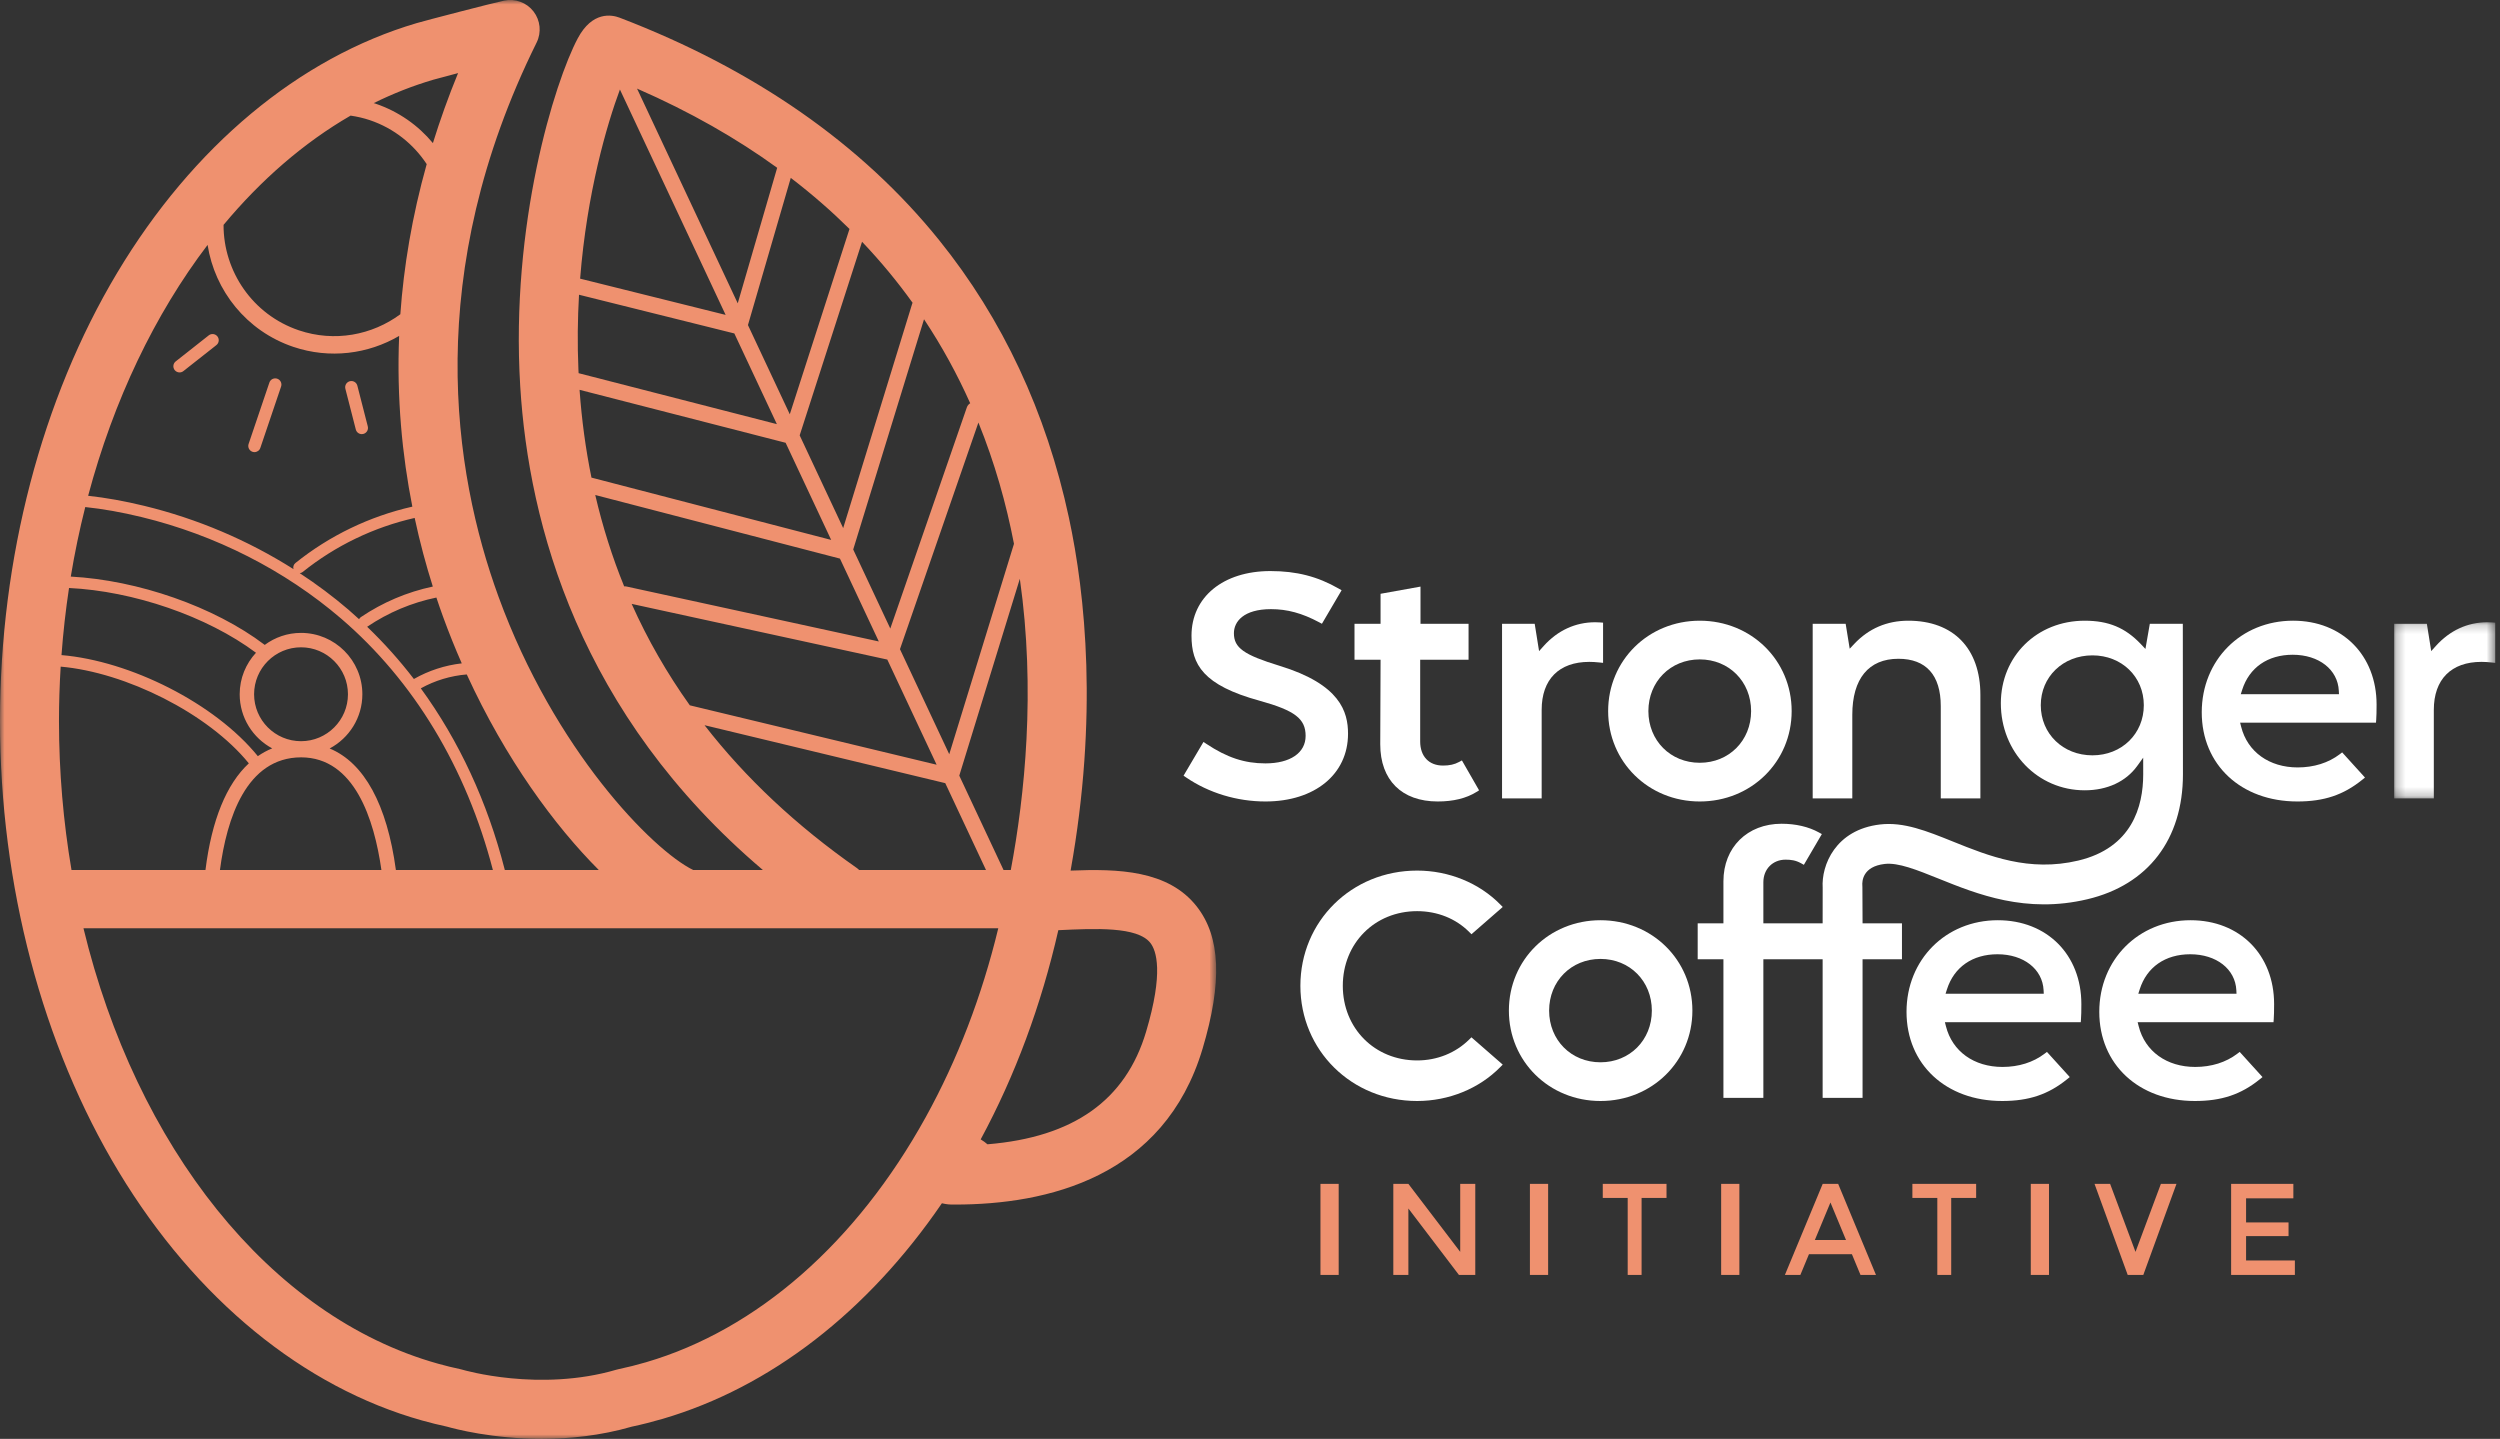 <?xml version="1.0" encoding="UTF-8"?>
<svg width="278" height="160" viewBox="0 0 278 160" fill="none" xmlns="http://www.w3.org/2000/svg">
<rect x="0" y="0" width="278" height="160" fill="#333333" stroke="none"/>
<path fill-rule="evenodd" clip-rule="evenodd" d="M146.835 141.772H148.861V131.646H146.835V141.772Z" fill="#EF916F"/>
<path fill-rule="evenodd" clip-rule="evenodd" d="M162.376 131.646H164.051V141.772H162.234L156.612 134.384V141.772H154.937V131.646H156.612L162.376 139.208V131.646Z" fill="#EF916F"/>
<path fill-rule="evenodd" clip-rule="evenodd" d="M170.127 141.772H172.152V131.646H170.127V141.772Z" fill="#EF916F"/>
<path fill-rule="evenodd" clip-rule="evenodd" d="M182.544 133.21V141.772H181V133.21H178.228V131.646H185.316V133.21H182.544Z" fill="#EF916F"/>
<path fill-rule="evenodd" clip-rule="evenodd" d="M191.392 141.772H193.418V131.646H191.392V141.772Z" fill="#EF916F"/>
<path fill-rule="evenodd" clip-rule="evenodd" d="M205.277 137.89L203.545 133.717L201.811 137.89H205.277ZM201.156 139.469L200.201 141.772H198.481L202.684 131.646H204.404L208.608 141.772H206.887L205.933 139.469H201.156Z" fill="#EF916F"/>
<path fill-rule="evenodd" clip-rule="evenodd" d="M216.974 133.21V141.772H215.43V133.21H212.658V131.646H219.747V133.21H216.974Z" fill="#EF916F"/>
<path fill-rule="evenodd" clip-rule="evenodd" d="M225.823 141.772H227.848V131.646H225.823V141.772Z" fill="#EF916F"/>
<path fill-rule="evenodd" clip-rule="evenodd" d="M238.335 141.772H236.601L232.911 131.646H234.645L237.468 139.208L240.292 131.646H242.025L238.335 141.772Z" fill="#EF916F"/>
<path fill-rule="evenodd" clip-rule="evenodd" d="M255.021 131.646V133.254H249.764V135.934H254.485V137.455H249.764V140.164H255.19V141.772H248.101V131.646H255.021Z" fill="#EF916F"/>
<path fill-rule="evenodd" clip-rule="evenodd" d="M238.392 78.418C238.392 81.596 235.936 83.993 232.681 83.993C229.405 83.993 226.935 81.596 226.935 78.418C226.935 75.259 229.405 72.877 232.681 72.877C235.936 72.877 238.392 75.259 238.392 78.418ZM242.743 86.109L242.729 69.367H239.059L238.572 72.163L238.07 71.632C236.341 69.802 234.471 69.022 231.819 69.022C226.503 69.022 222.494 72.972 222.494 78.21C222.494 83.633 226.59 87.882 231.819 87.882C234.323 87.882 236.398 86.919 237.661 85.171L238.323 84.253L238.325 86.109C238.325 89.701 237.071 94.28 231.096 95.697C225.633 96.991 221.156 95.188 217.205 93.596C214.249 92.405 211.698 91.375 209.069 91.68C204.093 92.259 202.523 96.225 202.682 98.727L202.677 102.673H196.086V98.099C196.086 96.647 197.124 95.594 198.555 95.594C199.158 95.594 199.682 95.662 200.277 95.994L200.59 96.169L202.59 92.749L202.261 92.568C201.117 91.935 199.68 91.601 198.107 91.601C194.302 91.601 191.645 94.23 191.645 97.995V102.673H188.783V106.667H191.645V122.086H196.086V106.667H202.677V122.086H207.117V106.667H211.498V102.673H207.117L207.099 98.648L207.093 98.489C207.053 97.994 207.117 96.357 209.58 96.07C211.081 95.896 213.144 96.725 215.557 97.696C219.892 99.443 225.287 101.616 232.115 99.996C238.869 98.396 242.743 93.334 242.743 86.109Z" fill="white"/>
<path fill-rule="evenodd" clip-rule="evenodd" d="M149.901 81.591C149.901 79.159 149.037 76.103 142.298 74.042C138.304 72.818 137.211 72.039 137.211 70.414C137.211 69.12 138.294 67.737 141.336 67.737C143.149 67.737 144.799 68.187 146.688 69.197L146.998 69.363L149.186 65.636L148.865 65.452C146.519 64.104 144.176 63.502 141.267 63.502C136.02 63.502 132.495 66.391 132.495 70.691C132.495 73.879 133.765 76.201 140.089 77.927C143.995 79.012 145.185 79.924 145.185 81.832C145.185 83.718 143.472 84.889 140.715 84.889C138.398 84.889 136.435 84.239 134.148 82.716L133.827 82.502L131.61 86.256L131.893 86.449C134.419 88.174 137.551 89.124 140.715 89.124C146.21 89.124 149.901 86.097 149.901 81.591Z" fill="white"/>
<path fill-rule="evenodd" clip-rule="evenodd" d="M153.484 82.762V82.764C153.484 86.746 155.873 89.124 159.876 89.124C161.607 89.124 163.054 88.77 164.174 88.072L164.474 87.885L162.565 84.559L162.25 84.73C161.742 85.007 161.191 85.131 160.463 85.131C158.897 85.131 157.924 84.105 157.924 82.454V73.36H163.304V69.366H157.959V65.23L153.518 66.029V69.366H150.621V73.36H153.52L153.484 82.762Z" fill="white"/>
<path fill-rule="evenodd" clip-rule="evenodd" d="M171.433 78.935C171.433 75.545 173.364 73.601 176.73 73.601C177.065 73.601 177.444 73.623 177.856 73.667L178.261 73.71V69.24L177.922 69.214C177.743 69.201 177.563 69.194 177.386 69.194C175.187 69.194 173.206 70.106 171.658 71.832L171.145 72.404L170.659 69.367H167.027V88.779H171.433V78.935Z" fill="white"/>
<path fill-rule="evenodd" clip-rule="evenodd" d="M183.3 79.073C183.3 75.796 185.756 73.325 189.012 73.325C192.268 73.325 194.723 75.796 194.723 79.073C194.723 82.35 192.268 84.821 189.012 84.821C185.756 84.821 183.3 82.35 183.3 79.073ZM189.012 89.124C194.744 89.124 199.232 84.709 199.232 79.073C199.232 73.437 194.744 69.022 189.012 69.022C183.3 69.022 178.826 73.437 178.826 79.073C178.826 84.709 183.3 89.124 189.012 89.124Z" fill="white"/>
<path fill-rule="evenodd" clip-rule="evenodd" d="M205.976 79.487C205.976 75.469 207.797 73.256 211.102 73.256C214.184 73.256 215.813 75.076 215.813 78.52V88.779H220.219V77.279C220.219 72.109 217.223 69.022 212.205 69.022C209.829 69.022 207.807 69.888 206.196 71.597L205.686 72.138L205.238 69.366H201.571V88.779H205.976V79.487Z" fill="white"/>
<path fill-rule="evenodd" clip-rule="evenodd" d="M249.326 76.719C250.117 74.234 252.168 72.808 254.952 72.808C257.857 72.808 259.964 74.455 260.076 76.813L260.095 77.197H249.174L249.326 76.719ZM254.986 69.021C249.198 69.021 244.834 73.402 244.834 79.211C244.834 85.047 249.207 89.124 255.469 89.124C258.433 89.124 260.591 88.402 262.685 86.707L262.986 86.464L260.448 83.665L260.181 83.869C258.92 84.83 257.303 85.338 255.503 85.338C252.332 85.338 249.923 83.607 249.217 80.819L249.102 80.362H264.209L264.235 80.023C264.263 79.648 264.276 79.115 264.276 78.349C264.276 72.857 260.455 69.021 254.986 69.021Z" fill="white"/>
<mask id="mask0_0_596" style="mask-type:alpha" maskUnits="userSpaceOnUse" x="266" y="69" width="12" height="20">
<path fill-rule="evenodd" clip-rule="evenodd" d="M266.235 69.194H277.468V88.779H266.235V69.194Z" fill="white"/>
</mask>
<g mask="url(#mask0_0_596)">
<path fill-rule="evenodd" clip-rule="evenodd" d="M277.13 69.214C276.951 69.201 276.772 69.194 276.593 69.194C274.395 69.194 272.415 70.106 270.865 71.832L270.352 72.404L269.867 69.367H266.235V88.779H270.641V78.935C270.641 75.545 272.572 73.6 275.938 73.6C276.273 73.6 276.652 73.623 277.064 73.667L277.469 73.71V69.24L277.13 69.214Z" fill="white"/>
</g>
<path fill-rule="evenodd" clip-rule="evenodd" d="M157.583 101.32C159.832 101.32 161.892 102.145 163.384 103.645L163.626 103.888L167.103 100.856L166.83 100.579C164.477 98.183 161.107 96.809 157.583 96.809C150.305 96.809 144.603 102.437 144.603 109.62C144.603 116.804 150.305 122.431 157.583 122.431C161.107 122.431 164.478 121.056 166.831 118.661L167.103 118.384L163.623 115.349L163.38 115.588C161.863 117.092 159.804 117.92 157.583 117.92C152.872 117.92 149.32 114.351 149.32 109.62C149.32 104.888 152.872 101.32 157.583 101.32Z" fill="white"/>
<path fill-rule="evenodd" clip-rule="evenodd" d="M183.685 112.38C183.685 115.656 181.23 118.127 177.974 118.127C174.717 118.127 172.262 115.656 172.262 112.38C172.262 109.103 174.717 106.632 177.974 106.632C181.23 106.632 183.685 109.103 183.685 112.38ZM177.974 102.329C172.262 102.329 167.788 106.743 167.788 112.38C167.788 118.016 172.262 122.431 177.974 122.431C183.705 122.431 188.194 118.016 188.194 112.38C188.194 106.743 183.705 102.329 177.974 102.329Z" fill="white"/>
<path fill-rule="evenodd" clip-rule="evenodd" d="M216.498 110.026C217.289 107.54 219.339 106.114 222.123 106.114C225.028 106.114 227.136 107.762 227.248 110.12L227.267 110.504H216.346L216.498 110.026ZM222.157 102.329C216.37 102.329 212.005 106.709 212.005 112.517C212.005 118.354 216.379 122.431 222.64 122.431C225.605 122.431 227.763 121.708 229.857 120.014L230.158 119.77L227.62 116.972L227.352 117.175C226.092 118.136 224.474 118.644 222.675 118.644C219.503 118.644 217.094 116.913 216.389 114.125L216.273 113.669H231.381L231.406 113.33C231.435 112.954 231.447 112.422 231.447 111.655C231.447 106.163 227.627 102.329 222.157 102.329Z" fill="white"/>
<path fill-rule="evenodd" clip-rule="evenodd" d="M243.557 106.114C246.463 106.114 248.57 107.762 248.682 110.12L248.7 110.504H237.78L237.932 110.026C238.722 107.54 240.773 106.114 243.557 106.114ZM243.592 102.329C237.804 102.329 233.44 106.709 233.44 112.517C233.44 118.354 237.813 122.431 244.074 122.431C247.039 122.431 249.197 121.708 251.29 120.014L251.591 119.77L249.053 116.972L248.786 117.175C247.526 118.136 245.908 118.644 244.109 118.644C240.937 118.644 238.528 116.913 237.823 114.125L237.707 113.669H252.815L252.84 113.33C252.868 112.954 252.881 112.422 252.881 111.655C252.881 106.163 249.061 102.329 243.592 102.329Z" fill="white"/>
<mask id="mask1_0_596" style="mask-type:alpha" maskUnits="userSpaceOnUse" x="0" y="0" width="136" height="160">
<path fill-rule="evenodd" clip-rule="evenodd" d="M0 0H135.24V160H0V0Z" fill="white"/>
</mask>
<g mask="url(#mask1_0_596)">
<path fill-rule="evenodd" clip-rule="evenodd" d="M127.442 114.738C125.174 122.344 119.389 126.458 109.805 127.246C109.594 127.056 109.336 126.875 109.052 126.699C112.888 119.6 115.784 111.785 117.686 103.437C121.817 103.241 126.489 103.023 127.92 104.852C128.588 105.706 129.414 108.125 127.442 114.738ZM71.845 151.48C70.802 151.785 69.779 152.043 68.801 152.247C68.716 152.264 68.631 152.286 68.548 152.31C59.988 154.822 51.532 152.343 51.455 152.32C51.362 152.292 51.268 152.267 51.173 152.248C50.377 152.081 49.546 151.876 48.705 151.641C29.938 146.391 15.135 127.419 9.282 103.226H111.008C109.18 110.776 106.476 117.83 102.943 124.225C95.232 138.184 84.188 147.864 71.845 151.48ZM23.084 27.233C23.881 32.318 27.403 36.805 32.605 38.567C36.674 39.944 40.939 39.37 44.385 37.354C44.1 44.274 44.727 50.646 45.852 56.339C41.119 57.41 36.654 59.554 32.85 62.609C32.642 62.776 32.566 63.047 32.637 63.289C27.586 60.087 21.959 57.689 16.043 56.251C13.839 55.716 11.774 55.347 9.801 55.131C12.632 44.512 17.206 34.961 23.084 27.233ZM48.18 8.866C48.532 8.762 49.621 8.472 50.938 8.128C49.854 10.765 48.931 13.36 48.139 15.913C46.511 13.951 44.341 12.402 41.755 11.526C41.689 11.504 41.623 11.486 41.558 11.465C43.701 10.406 45.911 9.534 48.18 8.866ZM51.348 73.766C49.474 73.981 47.662 74.571 46.024 75.504C44.43 73.426 42.693 71.488 40.825 69.696C40.831 69.691 40.838 69.691 40.844 69.686C43.185 68.107 45.77 67.018 48.526 66.447C48.769 67.177 49.017 67.895 49.27 68.589C49.92 70.374 50.615 72.1 51.348 73.766ZM48.129 65.224C45.26 65.836 42.568 66.977 40.128 68.623C40.039 68.684 39.977 68.765 39.929 68.854C39.541 68.499 39.152 68.144 38.753 67.802C37.042 66.335 35.228 64.98 33.33 63.736C33.444 63.722 33.556 63.685 33.653 63.608C37.298 60.68 41.576 58.624 46.111 57.595C46.69 60.304 47.378 62.852 48.129 65.224ZM38.985 12.856C39.703 12.963 40.421 13.123 41.133 13.364C43.827 14.276 45.991 16.041 47.449 18.25C45.815 24.078 44.894 29.661 44.518 34.944C41.38 37.265 37.197 38.073 33.227 36.729C28.083 34.987 24.846 30.16 24.859 25.006C29.032 19.994 33.787 15.864 38.985 12.856ZM44.023 96.742C43.039 89.469 40.499 84.818 36.657 83.231C38.818 82.084 40.295 79.813 40.295 77.201C40.295 73.438 37.235 70.378 33.474 70.378C31.963 70.378 30.57 70.877 29.439 71.713C23.814 67.444 15.323 64.515 7.871 64.117C8.304 61.488 8.844 58.908 9.48 56.384C11.451 56.59 13.523 56.958 15.741 57.497C23.979 59.499 31.648 63.399 37.919 68.775C46.023 75.723 51.856 85.39 54.808 96.742H44.023ZM33.486 84.216C39.423 84.233 41.614 91.116 42.413 96.742H24.459C25.208 91.031 27.382 84.233 33.486 84.216ZM6.558 80.177C6.558 78.145 6.625 76.129 6.747 74.129C13.967 74.763 23.157 79.33 27.67 84.885C25.185 87.183 23.539 91.195 22.848 96.742H7.95C7.045 91.396 6.558 85.849 6.558 80.177ZM26.653 77.201C26.653 79.804 28.12 82.07 30.268 83.219C29.706 83.444 29.175 83.738 28.67 84.085C28.669 84.083 28.668 84.081 28.666 84.079C23.879 78.184 14.443 73.488 6.838 72.847C7.024 70.325 7.304 67.836 7.675 65.385C14.823 65.729 22.994 68.512 28.465 72.585C27.344 73.801 26.653 75.419 26.653 77.201ZM33.474 82.421C30.596 82.421 28.255 80.079 28.255 77.201C28.255 74.322 30.596 71.98 33.474 71.98C36.352 71.98 38.693 74.322 38.693 77.201C38.693 80.079 36.352 82.421 33.474 82.421ZM66.583 96.742H56.131C56.129 96.733 56.132 96.725 56.129 96.716C54.207 89.177 51.034 82.361 46.794 76.543C48.366 75.672 50.108 75.145 51.904 74.998C56.227 84.43 61.696 91.847 66.583 96.742ZM95.299 96.537C88.558 91.821 82.903 86.516 78.344 80.642L105.113 87.086L109.642 96.742H95.538C95.458 96.674 95.388 96.598 95.299 96.537ZM68.935 9.954L80.691 35.017L64.51 30.986C65.267 21.407 67.488 13.851 68.935 9.954ZM94.464 25.46L87.825 46.068L83.172 36.148L87.934 19.78C90.307 21.597 92.477 23.495 94.464 25.46ZM101.481 33.67C101.462 33.71 101.443 33.749 101.429 33.793L93.761 58.724L88.924 48.412L95.86 26.884C97.947 29.077 99.814 31.345 101.481 33.67ZM107.885 44.841C107.719 44.944 107.584 45.099 107.514 45.299L99.001 69.895L94.877 61.103L102.751 35.502C104.774 38.545 106.469 41.673 107.885 44.841ZM113.406 64.358C115.176 76.787 113.955 88.472 112.401 96.742H111.593L106.672 86.251L113.406 64.358ZM112.754 60.472L105.556 83.871L100.076 72.188L108.799 46.986C110.613 51.46 111.891 55.995 112.754 60.472ZM87.361 49.237L92.427 60.039L65.77 53.11C65.128 49.953 64.684 46.7 64.448 43.348L87.361 49.237ZM86.388 47.164L64.342 41.498C64.336 41.37 64.326 41.244 64.321 41.117C64.196 38.217 64.234 35.427 64.386 32.775L81.658 37.079L86.388 47.164ZM70.838 9.852C76.772 12.443 81.938 15.408 86.422 18.658L82.037 33.729L70.838 9.852ZM66.192 55.044L93.402 62.117L97.724 71.331L69.662 65.219C69.576 65.2 69.491 65.199 69.408 65.205C68.078 61.946 67.01 58.556 66.192 55.044ZM70.241 67.152L98.668 73.344L104.153 85.037L76.707 78.431C74.166 74.867 72.007 71.108 70.241 67.152ZM133.085 100.808C129.905 96.747 124.317 96.6 119.051 96.81C122.119 79.693 120.706 66.146 118.863 57.562C116.35 45.847 111.494 35.463 104.43 26.7C95.814 16.011 83.86 7.689 68.901 1.966C68.042 1.638 65.869 1.207 64.239 4.278C61.676 9.112 56.742 24.927 57.85 42.966C58.79 58.273 64.387 79.388 84.83 96.742H77.081C72.585 94.55 61.648 83.414 55.432 66.344C50.355 52.403 46.969 30.398 59.671 4.735C60.228 3.61 60.094 2.265 59.325 1.271C58.556 0.278 57.288 -0.187 56.059 0.069C54.804 0.333 47.353 2.27 46.326 2.573C33.263 6.423 21.438 16.285 13.026 30.343C4.626 44.382 -0 62.08 -0 80.177C-0 98.418 4.692 116.227 13.212 130.321C21.75 144.449 33.729 154.263 46.94 157.959C47.874 158.22 48.8 158.45 49.696 158.641C50.569 158.891 54.748 160 60.247 160C63.295 159.999 66.749 159.659 70.267 158.642C71.375 158.407 72.524 158.116 73.688 157.776C85.679 154.263 96.505 145.855 104.74 133.803C105.3 133.94 105.746 133.948 105.804 133.948H105.805L106.22 133.947C116.41 133.947 129.454 130.94 133.727 116.614C135.934 109.211 135.73 104.189 133.085 100.808Z" fill="#EF916F"/>
</g>
<path fill-rule="evenodd" clip-rule="evenodd" d="M28.076 50.24C28.149 50.265 28.224 50.277 28.297 50.277C28.584 50.277 28.852 50.095 28.949 49.808L31.258 42.984C31.38 42.624 31.187 42.233 30.826 42.111C30.467 41.989 30.076 42.182 29.955 42.542L27.645 49.367C27.523 49.727 27.716 50.118 28.076 50.24Z" fill="#EF916F"/>
<path fill-rule="evenodd" clip-rule="evenodd" d="M19.967 41.415C20.116 41.415 20.266 41.367 20.392 41.267L24.062 38.374C24.361 38.139 24.412 37.706 24.177 37.408C23.942 37.109 23.509 37.058 23.211 37.293L19.541 40.186C19.242 40.421 19.191 40.854 19.425 41.153C19.562 41.325 19.763 41.415 19.967 41.415Z" fill="#EF916F"/>
<path fill-rule="evenodd" clip-rule="evenodd" d="M39.565 47.758C39.644 48.069 39.924 48.276 40.231 48.276C40.287 48.276 40.344 48.269 40.402 48.254C40.77 48.16 40.992 47.785 40.898 47.416L39.738 42.888C39.644 42.52 39.269 42.298 38.901 42.392C38.533 42.487 38.311 42.862 38.405 43.23L39.565 47.758Z" fill="#EF916F"/>
</svg>
